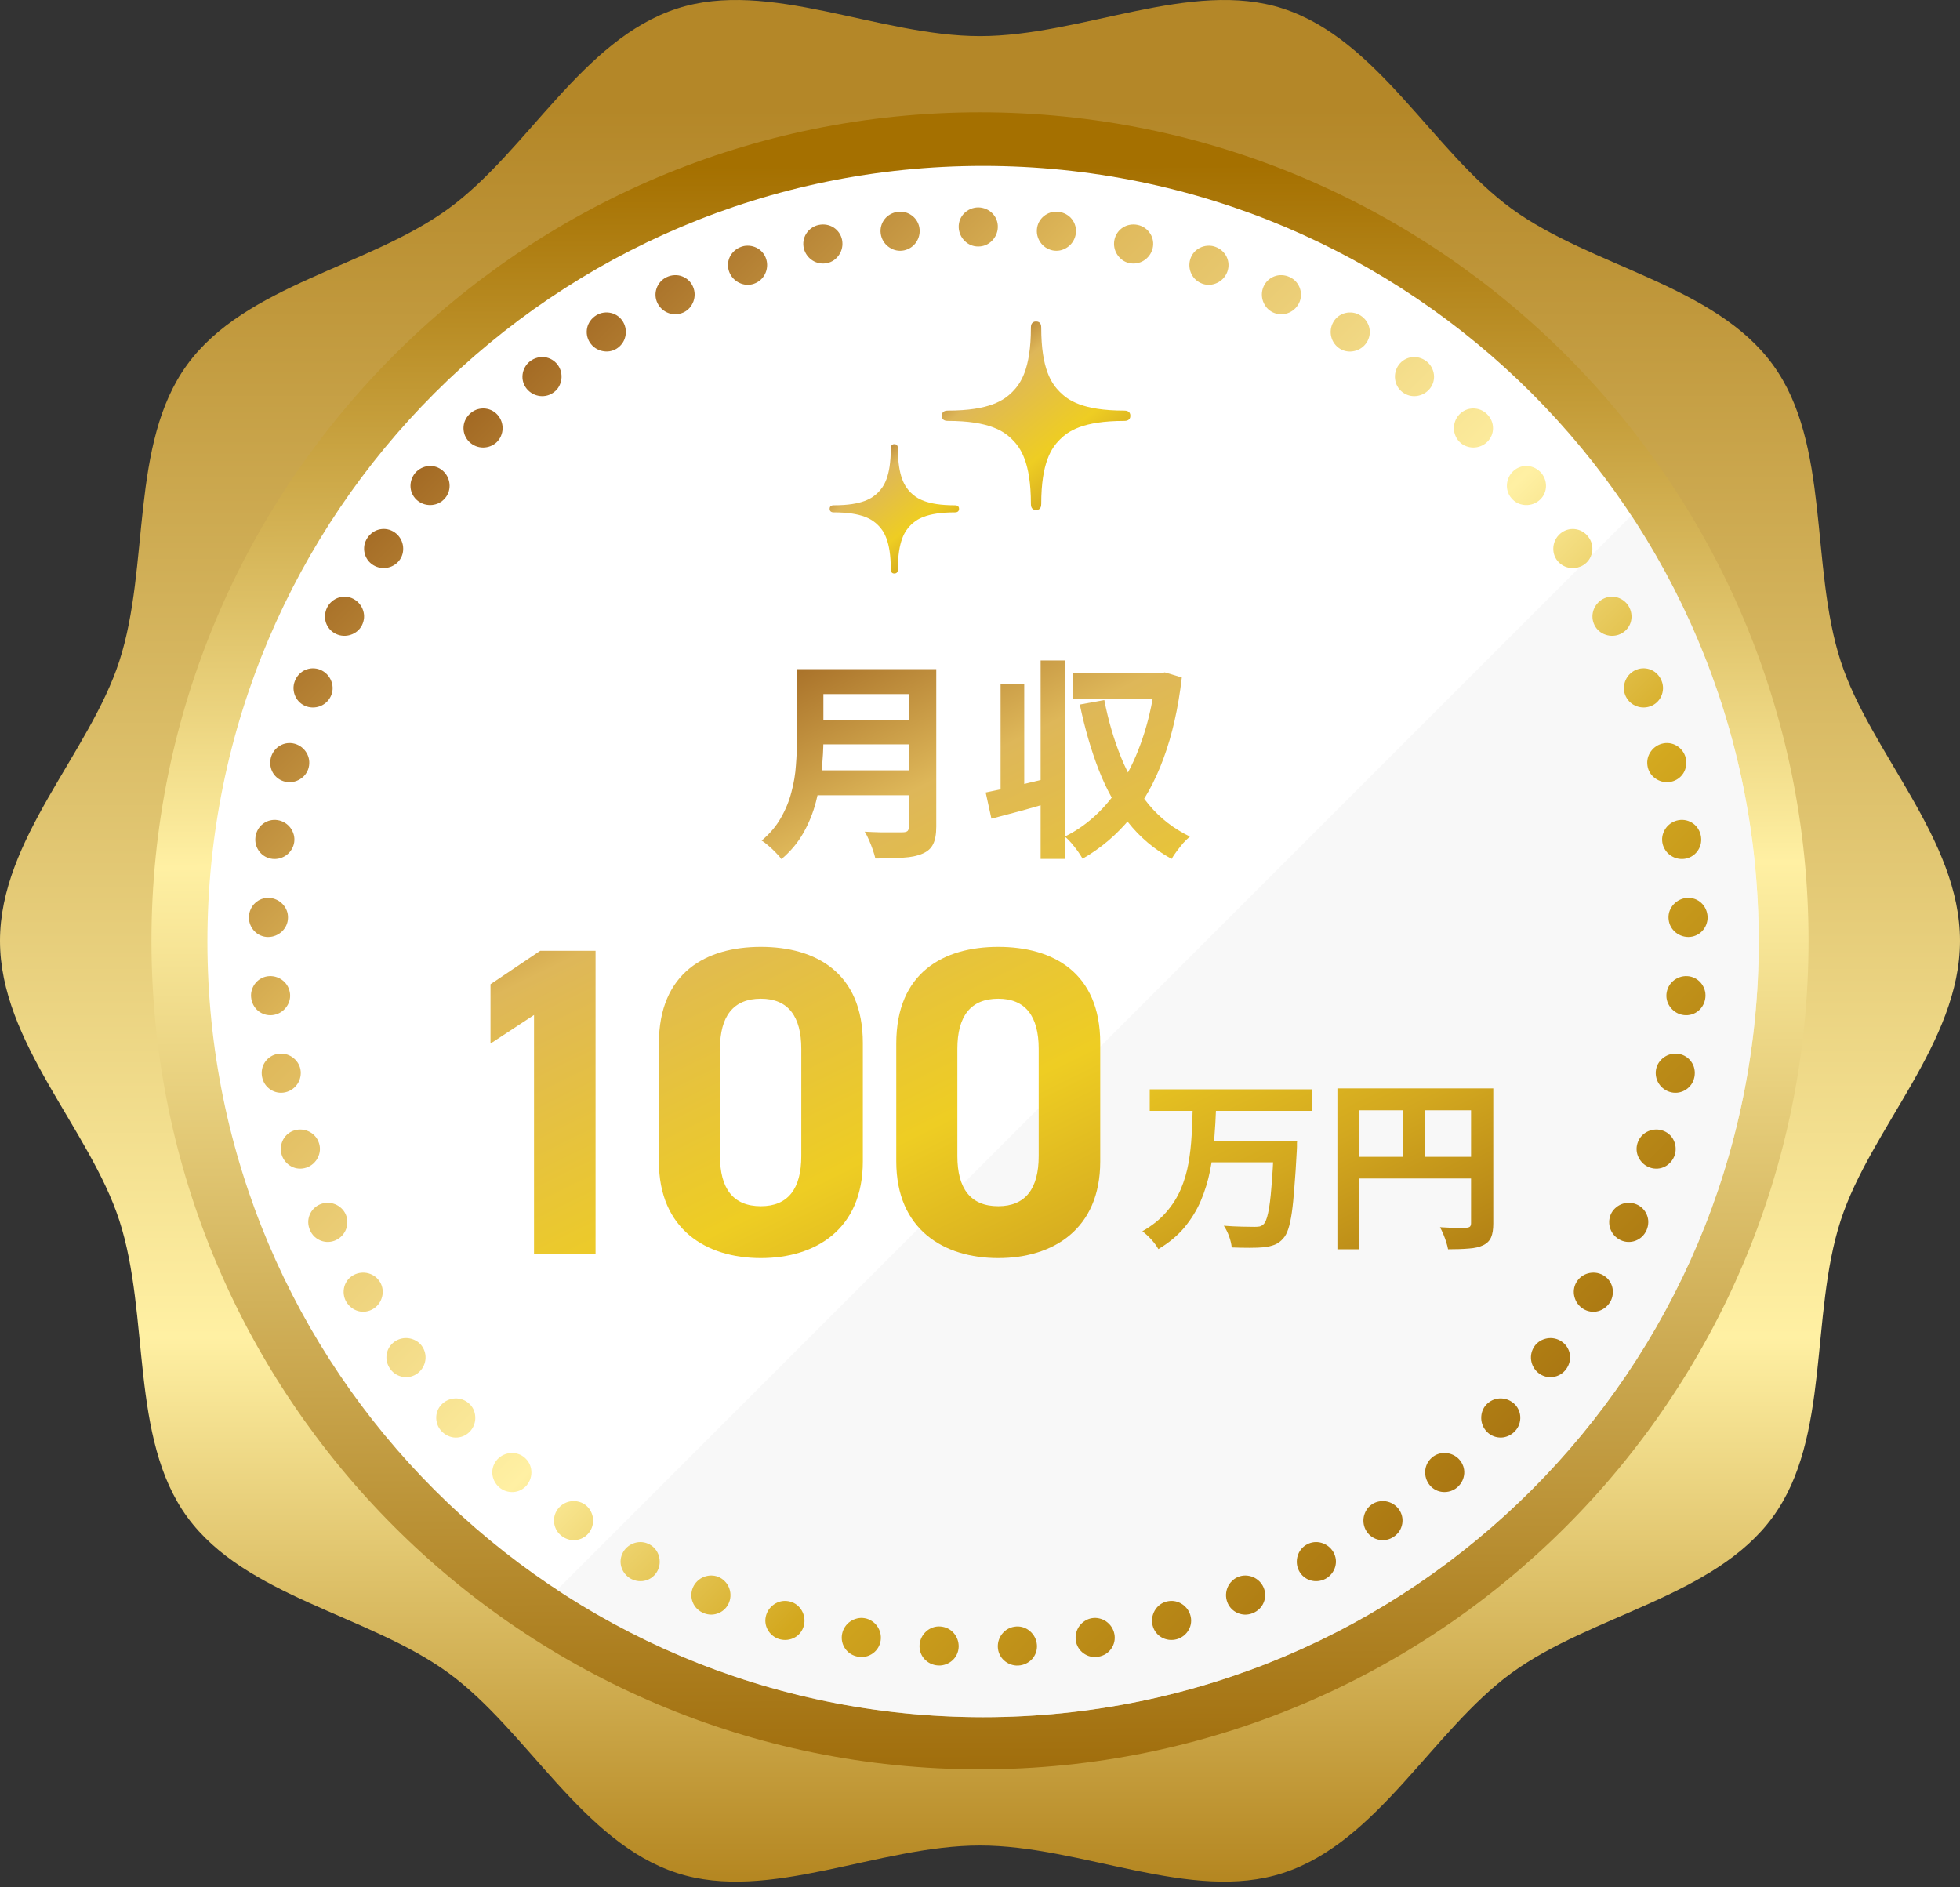 <svg width="189" height="182" viewBox="0 0 189 182" fill="none" xmlns="http://www.w3.org/2000/svg">
<rect x="0" y="0" width="189" height="182" fill="#333333" stroke="none"/>
<g clip-path="url(#clip0_854_1567)">
<path d="M189 90.725C189 100.528 180.366 108.847 177.494 117.692C174.517 126.86 176.511 138.645 170.957 146.275C165.348 153.982 153.486 155.703 145.78 161.311C138.149 166.865 132.878 177.646 123.71 180.623C114.865 183.495 104.304 177.966 94.501 177.966C84.697 177.966 74.136 183.495 65.291 180.623C56.123 177.646 50.852 166.865 43.222 161.311C35.515 155.702 23.652 153.982 18.044 146.275C12.491 138.645 14.483 126.86 11.507 117.692C8.634 108.847 0 100.528 0 90.725C0 80.922 8.634 72.604 11.506 63.759C14.483 54.591 12.489 42.806 18.043 35.175C23.652 27.468 35.514 25.747 43.221 20.139C50.852 14.586 56.123 3.804 65.291 0.827C74.136 -2.045 84.697 3.485 94.501 3.485C104.304 3.485 114.865 -2.045 123.71 0.827C132.878 3.804 138.149 14.586 145.78 20.139C153.486 25.747 165.349 27.468 170.957 35.175C176.511 42.806 174.518 54.591 177.494 63.759C180.366 72.604 189 80.923 189 90.725Z" fill="url(#paint0_linear_854_1567)"/>
<path d="M94.5 170.622C138.625 170.622 174.395 134.851 174.395 90.727C174.395 46.602 138.625 10.832 94.5 10.832C50.376 10.832 14.605 46.602 14.605 90.727C14.605 134.851 50.376 170.622 94.5 170.622Z" fill="url(#paint1_linear_854_1567)"/>
<path d="M94.5 161.555C133.617 161.555 165.328 129.844 165.328 90.727C165.328 51.609 133.617 19.898 94.5 19.898C55.383 19.898 23.672 51.609 23.672 90.727C23.672 129.844 55.383 161.555 94.5 161.555Z" fill="url(#paint2_linear_854_1567)"/>
<path d="M94.796 165.592C136.105 165.592 169.592 132.105 169.592 90.796C169.592 49.487 136.105 16 94.796 16C53.487 16 20 49.487 20 90.796C20 132.105 53.487 165.592 94.796 165.592Z" fill="white"/>
<g opacity="0.5">
<path d="M169.593 90.797C169.593 132.106 136.106 165.593 94.797 165.593C79.624 165.593 65.506 161.075 53.715 153.311L157.311 49.715C165.074 61.506 169.593 75.624 169.593 90.797Z" fill="#F2F2F2"/>
</g>
<path d="M164.446 95.775C164.46 95.903 164.461 96.034 164.45 96.167C164.402 96.701 164.149 97.165 163.779 97.476C163.402 97.788 162.908 97.948 162.391 97.891C161.873 97.835 161.43 97.574 161.128 97.208C160.819 96.84 160.649 96.364 160.694 95.86C160.705 95.734 160.729 95.611 160.765 95.494C160.798 95.377 160.842 95.265 160.896 95.158C161.006 94.945 161.155 94.756 161.336 94.6C161.698 94.287 162.181 94.103 162.701 94.13C163.22 94.159 163.677 94.396 163.996 94.765C164.156 94.949 164.279 95.165 164.361 95.404C164.401 95.522 164.43 95.647 164.447 95.775H164.446ZM163.278 102.725C163.228 102.611 163.167 102.504 163.097 102.404C162.819 102.002 162.389 101.714 161.874 101.63C161.361 101.545 160.861 101.676 160.471 101.948C160.373 102.016 160.283 102.092 160.2 102.177C160.116 102.262 160.038 102.354 159.971 102.453C159.835 102.651 159.739 102.879 159.691 103.128C159.643 103.377 159.651 103.624 159.7 103.859C159.746 104.093 159.839 104.315 159.971 104.515C160.234 104.913 160.649 105.221 161.156 105.335C161.664 105.448 162.17 105.344 162.577 105.074C162.78 104.94 162.96 104.765 163.103 104.557C163.242 104.35 163.34 104.109 163.391 103.846C163.442 103.583 163.438 103.323 163.387 103.078C163.362 102.955 163.326 102.837 163.278 102.725ZM161.361 109.897C161.247 109.683 161.092 109.493 160.903 109.338C160.713 109.183 160.486 109.065 160.236 108.994C159.985 108.923 159.735 108.907 159.491 108.936C159.248 108.964 159.013 109.039 158.802 109.152C158.59 109.266 158.401 109.417 158.247 109.6C158.17 109.691 158.102 109.792 158.044 109.899C158.014 109.953 157.988 110.008 157.965 110.065C157.942 110.122 157.92 110.181 157.901 110.241C157.745 110.723 157.804 111.224 158.023 111.65C158.079 111.757 158.143 111.859 158.218 111.954C158.293 112.05 158.374 112.139 158.464 112.22C158.646 112.382 158.864 112.512 159.11 112.596C159.356 112.681 159.609 112.711 159.853 112.693C159.976 112.684 160.098 112.662 160.214 112.63C160.33 112.596 160.444 112.551 160.551 112.496C160.981 112.273 161.332 111.876 161.498 111.367C161.519 111.303 161.535 111.239 161.547 111.175C161.56 111.11 161.569 111.046 161.574 110.981C161.586 110.852 161.586 110.726 161.573 110.601C161.547 110.351 161.475 110.113 161.36 109.899L161.361 109.897ZM157.783 116.129C157.301 115.933 156.786 115.95 156.344 116.129C156.122 116.218 155.924 116.349 155.746 116.513C155.569 116.677 155.425 116.878 155.323 117.11C155.221 117.342 155.174 117.584 155.172 117.825C155.166 118.064 155.207 118.301 155.291 118.525C155.458 118.971 155.796 119.363 156.267 119.586C156.737 119.809 157.252 119.818 157.71 119.645C157.938 119.559 158.152 119.427 158.336 119.257C158.517 119.084 158.666 118.872 158.775 118.627C158.882 118.382 158.936 118.127 158.941 117.877C158.949 117.628 158.896 117.38 158.806 117.154C158.623 116.7 158.267 116.326 157.785 116.13L157.783 116.129ZM154.564 122.952C154.108 122.705 153.591 122.664 153.129 122.791C152.899 122.854 152.681 122.961 152.49 123.106C152.395 123.178 152.306 123.26 152.226 123.353C152.186 123.399 152.147 123.447 152.112 123.497C152.076 123.548 152.04 123.599 152.008 123.655C151.75 124.09 151.699 124.593 151.82 125.057C151.835 125.115 151.853 125.173 151.874 125.23C151.895 125.286 151.917 125.342 151.941 125.396C151.991 125.504 152.052 125.61 152.123 125.709C152.265 125.908 152.448 126.082 152.669 126.218C152.891 126.355 153.129 126.44 153.373 126.476C153.494 126.494 153.618 126.499 153.739 126.494C153.8 126.491 153.861 126.485 153.921 126.476C153.98 126.467 154.039 126.454 154.099 126.439C154.568 126.316 154.996 126.006 155.269 125.544C155.302 125.486 155.333 125.428 155.362 125.369C155.387 125.308 155.411 125.248 155.431 125.187C155.471 125.065 155.498 124.94 155.514 124.816C155.543 124.567 155.525 124.318 155.461 124.084C155.332 123.615 155.023 123.205 154.564 122.956V122.952ZM150.603 129.375C150.175 129.078 149.669 128.982 149.2 129.06C149.081 129.079 148.969 129.112 148.854 129.15C148.741 129.19 148.633 129.241 148.528 129.302C148.321 129.425 148.136 129.589 147.987 129.794C147.693 130.206 147.577 130.692 147.645 131.166C147.712 131.639 147.956 132.095 148.367 132.415C148.777 132.735 149.278 132.856 149.762 132.788C150.244 132.718 150.711 132.464 151.023 132.027C151.181 131.811 151.289 131.573 151.348 131.331C151.378 131.21 151.395 131.088 151.4 130.965C151.406 130.844 151.396 130.719 151.377 130.599C151.297 130.116 151.031 129.672 150.603 129.376V129.375ZM145.967 135.327C145.574 134.985 145.08 134.832 144.602 134.856C144.364 134.868 144.129 134.925 143.911 135.026C143.857 135.052 143.804 135.079 143.753 135.11C143.701 135.141 143.651 135.175 143.601 135.209C143.5 135.28 143.406 135.361 143.32 135.454C143.147 135.64 143.021 135.852 142.941 136.078C142.901 136.191 142.871 136.307 142.855 136.426C142.846 136.485 142.84 136.545 142.836 136.605C142.833 136.664 142.831 136.724 142.833 136.783C142.846 137.259 143.036 137.737 143.409 138.1C143.781 138.464 144.267 138.64 144.757 138.626C144.817 138.625 144.879 138.62 144.94 138.612C145 138.604 145.06 138.593 145.12 138.578C145.239 138.55 145.356 138.51 145.471 138.457C145.698 138.353 145.91 138.202 146.093 138.006C146.185 137.908 146.264 137.804 146.332 137.694C146.365 137.64 146.395 137.583 146.422 137.525C146.449 137.467 146.472 137.409 146.493 137.35C146.575 137.113 146.612 136.866 146.599 136.622C146.574 136.135 146.36 135.667 145.968 135.325L145.967 135.327ZM141.091 141.374C141.01 141.142 140.88 140.924 140.705 140.732C140.528 140.541 140.322 140.394 140.1 140.293C139.989 140.242 139.875 140.202 139.759 140.174C139.643 140.146 139.524 140.129 139.404 140.12C138.925 140.09 138.441 140.236 138.063 140.572C138.015 140.615 137.971 140.659 137.928 140.704C137.886 140.749 137.846 140.795 137.809 140.843C137.734 140.94 137.669 141.041 137.617 141.148C137.511 141.364 137.448 141.597 137.43 141.835C137.394 142.312 137.533 142.812 137.863 143.213C138.194 143.617 138.655 143.842 139.141 143.878C139.384 143.896 139.632 143.868 139.871 143.791C139.991 143.752 140.107 143.702 140.22 143.64C140.277 143.609 140.332 143.574 140.385 143.537C140.438 143.498 140.489 143.457 140.54 143.413C140.941 143.057 141.164 142.578 141.194 142.094C141.202 141.975 141.197 141.851 141.18 141.73C141.164 141.609 141.134 141.49 141.093 141.374H141.091ZM133.655 144.778C133.419 144.738 133.179 144.744 132.946 144.795C132.71 144.842 132.48 144.936 132.273 145.081C132.064 145.225 131.897 145.406 131.769 145.611C131.737 145.662 131.708 145.715 131.681 145.768C131.654 145.821 131.63 145.875 131.607 145.93C131.563 146.04 131.529 146.154 131.506 146.272C131.416 146.74 131.498 147.249 131.783 147.684C132.068 148.12 132.504 148.397 132.983 148.49C133.103 148.513 133.225 148.525 133.349 148.525C133.411 148.525 133.473 148.522 133.535 148.516C133.597 148.509 133.657 148.499 133.718 148.485C133.961 148.432 134.201 148.33 134.421 148.178C134.642 148.026 134.821 147.836 134.956 147.628C135.089 147.415 135.175 147.179 135.217 146.938C135.298 146.456 135.191 145.952 134.882 145.533C134.572 145.114 134.124 144.859 133.653 144.779L133.655 144.778ZM128.571 149.667C128.441 149.441 128.271 149.254 128.078 149.106C127.883 148.958 127.663 148.847 127.433 148.781C126.972 148.647 126.47 148.688 126.027 148.933C125.579 149.169 125.273 149.57 125.133 150.029C125.098 150.143 125.073 150.262 125.06 150.382C125.048 150.503 125.044 150.623 125.053 150.744C125.071 150.986 125.135 151.231 125.252 151.463C125.37 151.695 125.53 151.892 125.719 152.051C125.813 152.13 125.916 152.2 126.022 152.257C126.129 152.314 126.241 152.36 126.357 152.396C126.821 152.537 127.349 152.497 127.824 152.247C128.293 151.988 128.614 151.565 128.749 151.099C128.816 150.865 128.839 150.622 128.81 150.377C128.78 150.132 128.701 149.891 128.571 149.665V149.667ZM120.808 152.072C120.369 151.898 119.861 151.872 119.393 152.064C119.159 152.159 118.955 152.3 118.786 152.471C118.616 152.637 118.479 152.837 118.384 153.056C118.193 153.493 118.162 154.009 118.345 154.497C118.527 154.984 118.892 155.35 119.339 155.545C119.563 155.643 119.807 155.697 120.058 155.704C120.308 155.706 120.564 155.657 120.812 155.557C121.309 155.353 121.678 154.979 121.86 154.522C122.044 154.069 122.05 153.553 121.841 153.076C121.631 152.599 121.249 152.252 120.808 152.073V152.072ZM114.418 155.07C114.261 154.881 114.07 154.725 113.86 154.611C113.65 154.495 113.421 154.42 113.182 154.39C113.064 154.376 112.942 154.374 112.821 154.384C112.7 154.393 112.578 154.419 112.455 154.45C111.967 154.581 111.58 154.905 111.343 155.322C111.284 155.427 111.233 155.537 111.195 155.651C111.155 155.764 111.125 155.881 111.107 156.001C111.071 156.242 111.08 156.495 111.145 156.748C111.208 157 111.32 157.228 111.469 157.423C111.544 157.521 111.628 157.611 111.719 157.691C111.811 157.77 111.91 157.841 112.016 157.9C112.437 158.14 112.962 158.216 113.479 158.075C113.609 158.042 113.729 157.989 113.843 157.929C113.957 157.869 114.064 157.799 114.162 157.721C114.356 157.563 114.516 157.371 114.633 157.159C114.751 156.946 114.826 156.712 114.851 156.469C114.877 156.227 114.853 155.972 114.775 155.724C114.698 155.475 114.574 155.256 114.417 155.068L114.418 155.07ZM106.675 156.362C106.577 156.294 106.474 156.236 106.364 156.187C106.255 156.138 106.142 156.102 106.025 156.072C105.792 156.014 105.544 156.001 105.294 156.043C105.044 156.084 104.815 156.175 104.613 156.306C104.512 156.371 104.417 156.443 104.329 156.523C104.241 156.605 104.163 156.693 104.092 156.789C103.81 157.173 103.666 157.669 103.736 158.185C103.806 158.7 104.082 159.137 104.476 159.427C104.574 159.499 104.681 159.563 104.792 159.615C104.904 159.668 105.021 159.712 105.142 159.739C105.386 159.796 105.645 159.806 105.909 159.762C106.173 159.718 106.416 159.624 106.628 159.493C106.734 159.428 106.832 159.35 106.921 159.263C107.01 159.177 107.09 159.084 107.159 158.984C107.439 158.583 107.559 158.08 107.458 157.57C107.359 157.06 107.063 156.635 106.672 156.364L106.675 156.362ZM99.781 157.879C99.668 157.663 99.518 157.475 99.337 157.313C98.978 156.994 98.507 156.813 98.001 156.846C97.748 156.865 97.51 156.922 97.293 157.027C97.078 157.13 96.885 157.276 96.723 157.453C96.401 157.806 96.204 158.285 96.218 158.806C96.232 159.327 96.457 159.789 96.817 160.117C96.998 160.28 97.211 160.411 97.446 160.497C97.682 160.582 97.94 160.63 98.207 160.61C98.742 160.577 99.212 160.336 99.534 159.974C99.695 159.794 99.819 159.577 99.898 159.345C99.977 159.111 100.009 158.86 99.987 158.6C99.966 158.341 99.893 158.098 99.781 157.882V157.879ZM91.368 157.025C91.153 156.92 90.913 156.862 90.66 156.843C90.155 156.811 89.684 156.992 89.324 157.311C89.145 157.472 88.993 157.66 88.881 157.877C88.769 158.093 88.696 158.335 88.674 158.595C88.654 158.854 88.686 159.106 88.763 159.34C88.842 159.573 88.966 159.789 89.127 159.968C89.449 160.331 89.919 160.572 90.454 160.605C90.721 160.625 90.979 160.578 91.215 160.492C91.451 160.405 91.663 160.275 91.844 160.112C92.203 159.784 92.429 159.321 92.443 158.801C92.457 158.28 92.26 157.802 91.938 157.447C91.777 157.271 91.583 157.125 91.368 157.022V157.025ZM84.334 156.523C84.246 156.442 84.152 156.371 84.05 156.306C83.848 156.175 83.618 156.084 83.368 156.043C83.118 156.001 82.872 156.014 82.637 156.072C82.52 156.102 82.408 156.139 82.298 156.187C82.19 156.235 82.086 156.294 81.988 156.362C81.597 156.634 81.301 157.058 81.201 157.569C81.102 158.079 81.221 158.582 81.501 158.983C81.57 159.083 81.65 159.177 81.739 159.262C81.828 159.349 81.926 159.427 82.032 159.492C82.243 159.623 82.487 159.717 82.751 159.761C83.015 159.805 83.275 159.794 83.518 159.738C83.639 159.711 83.757 159.667 83.868 159.614C83.98 159.561 84.086 159.498 84.184 159.426C84.578 159.137 84.853 158.699 84.924 158.183C84.995 157.668 84.85 157.172 84.568 156.788C84.497 156.692 84.418 156.603 84.331 156.522L84.334 156.523ZM77.469 155.651C77.429 155.536 77.38 155.427 77.321 155.322C77.084 154.905 76.697 154.581 76.209 154.45C76.086 154.417 75.965 154.393 75.842 154.384C75.721 154.374 75.6 154.376 75.481 154.39C75.244 154.419 75.014 154.495 74.804 154.611C74.594 154.727 74.404 154.881 74.246 155.07C74.088 155.259 73.965 155.477 73.887 155.726C73.81 155.973 73.785 156.228 73.811 156.471C73.837 156.713 73.912 156.947 74.029 157.16C74.146 157.373 74.306 157.565 74.501 157.722C74.599 157.801 74.704 157.871 74.819 157.931C74.934 157.99 75.054 158.043 75.184 158.076C75.701 158.217 76.225 158.14 76.647 157.901C76.752 157.842 76.852 157.771 76.943 157.692C77.035 157.612 77.118 157.522 77.193 157.424C77.343 157.228 77.455 157 77.518 156.749C77.581 156.496 77.591 156.244 77.555 156.003C77.537 155.881 77.508 155.765 77.468 155.652L77.469 155.651ZM69.877 152.471C69.709 152.3 69.505 152.159 69.27 152.064C68.803 151.872 68.295 151.898 67.855 152.072C67.415 152.251 67.033 152.599 66.823 153.074C66.613 153.551 66.618 154.067 66.804 154.52C66.985 154.978 67.355 155.352 67.851 155.555C68.099 155.656 68.355 155.705 68.604 155.702C68.856 155.696 69.1 155.642 69.323 155.544C69.772 155.349 70.135 154.983 70.317 154.496C70.499 154.009 70.468 153.493 70.278 153.055C70.183 152.836 70.048 152.637 69.876 152.47L69.877 152.471ZM63.53 150.029C63.391 149.57 63.084 149.169 62.635 148.933C62.192 148.688 61.691 148.647 61.229 148.781C60.998 148.847 60.778 148.958 60.585 149.106C60.392 149.253 60.221 149.441 60.091 149.667C59.961 149.892 59.882 150.133 59.853 150.378C59.823 150.622 59.846 150.865 59.913 151.1C60.049 151.565 60.37 151.989 60.839 152.248C61.313 152.498 61.84 152.538 62.305 152.398C62.421 152.363 62.534 152.316 62.641 152.258C62.748 152.202 62.849 152.131 62.943 152.052C63.133 151.894 63.291 151.697 63.41 151.465C63.527 151.233 63.593 150.988 63.61 150.745C63.619 150.623 63.615 150.504 63.602 150.383C63.589 150.263 63.565 150.145 63.53 150.03V150.029ZM57.057 145.93C57.035 145.875 57.011 145.821 56.982 145.768C56.955 145.715 56.927 145.662 56.895 145.611C56.767 145.406 56.6 145.225 56.391 145.081C56.182 144.936 55.954 144.842 55.718 144.795C55.485 144.743 55.244 144.738 55.009 144.778C54.539 144.857 54.09 145.113 53.781 145.532C53.471 145.951 53.365 146.456 53.446 146.937C53.487 147.178 53.573 147.412 53.706 147.626C53.841 147.836 54.021 148.025 54.241 148.177C54.461 148.329 54.701 148.431 54.945 148.483C55.005 148.496 55.067 148.507 55.128 148.514C55.19 148.521 55.252 148.523 55.313 148.523C55.437 148.523 55.559 148.512 55.679 148.489C56.16 148.396 56.596 148.119 56.881 147.683C57.165 147.247 57.248 146.738 57.158 146.27C57.135 146.153 57.101 146.038 57.057 145.929V145.93ZM51.048 141.15C50.996 141.043 50.931 140.94 50.856 140.844C50.819 140.797 50.779 140.75 50.737 140.705C50.694 140.659 50.65 140.615 50.602 140.574C50.224 140.237 49.74 140.092 49.261 140.121C49.141 140.129 49.022 140.147 48.906 140.175C48.79 140.204 48.676 140.244 48.565 140.294C48.343 140.396 48.137 140.543 47.96 140.733C47.784 140.924 47.655 141.143 47.574 141.375C47.532 141.491 47.504 141.611 47.486 141.731C47.469 141.852 47.463 141.975 47.472 142.096C47.503 142.579 47.726 143.06 48.127 143.414C48.177 143.458 48.228 143.501 48.281 143.538C48.334 143.575 48.391 143.61 48.446 143.641C48.558 143.703 48.676 143.755 48.795 143.792C49.034 143.869 49.283 143.898 49.525 143.88C50.011 143.843 50.472 143.618 50.804 143.215C51.133 142.814 51.274 142.314 51.237 141.837C51.219 141.598 51.155 141.364 51.05 141.15H51.048ZM45.809 136.427C45.791 136.309 45.763 136.193 45.723 136.079C45.643 135.852 45.517 135.64 45.344 135.456C45.258 135.363 45.163 135.282 45.063 135.211C45.013 135.176 44.962 135.142 44.911 135.111C44.859 135.08 44.806 135.052 44.752 135.028C44.536 134.927 44.301 134.87 44.062 134.857C43.585 134.833 43.09 134.986 42.697 135.328C42.303 135.669 42.09 136.139 42.066 136.625C42.055 136.868 42.09 137.116 42.172 137.353C42.193 137.412 42.216 137.47 42.243 137.528C42.27 137.586 42.3 137.643 42.333 137.697C42.4 137.806 42.48 137.911 42.572 138.009C42.755 138.205 42.966 138.355 43.194 138.46C43.307 138.511 43.425 138.553 43.545 138.581C43.604 138.595 43.664 138.607 43.725 138.615C43.786 138.622 43.848 138.626 43.908 138.629C44.398 138.642 44.884 138.465 45.256 138.103C45.629 137.739 45.821 137.261 45.832 136.786C45.834 136.726 45.832 136.667 45.828 136.608C45.825 136.548 45.819 136.488 45.81 136.429L45.809 136.427ZM40.134 129.301C40.031 129.241 39.922 129.189 39.808 129.149C39.695 129.11 39.581 129.078 39.463 129.059C38.994 128.98 38.487 129.077 38.059 129.373C37.631 129.67 37.366 130.113 37.286 130.596C37.267 130.716 37.256 130.841 37.263 130.963C37.268 131.085 37.286 131.207 37.314 131.329C37.374 131.571 37.48 131.808 37.639 132.025C37.951 132.46 38.42 132.715 38.901 132.785C39.384 132.855 39.884 132.733 40.295 132.412C40.707 132.092 40.95 131.637 41.017 131.164C41.086 130.689 40.969 130.203 40.676 129.791C40.526 129.586 40.342 129.422 40.134 129.3V129.301ZM36.551 123.497C36.515 123.447 36.478 123.398 36.438 123.353C36.358 123.262 36.269 123.179 36.174 123.106C35.983 122.96 35.766 122.854 35.534 122.791C35.073 122.664 34.555 122.706 34.1 122.952C33.641 123.201 33.33 123.611 33.203 124.08C33.138 124.315 33.119 124.563 33.15 124.812C33.165 124.937 33.193 125.061 33.232 125.183C33.252 125.245 33.275 125.306 33.302 125.365C33.329 125.424 33.36 125.484 33.395 125.54C33.667 126.002 34.096 126.312 34.565 126.435C34.623 126.45 34.682 126.463 34.743 126.472C34.802 126.481 34.864 126.488 34.925 126.49C35.047 126.497 35.17 126.49 35.291 126.472C35.534 126.436 35.773 126.351 35.995 126.214C36.216 126.078 36.399 125.904 36.541 125.705C36.612 125.606 36.672 125.502 36.723 125.392C36.748 125.338 36.77 125.282 36.79 125.226C36.81 125.169 36.828 125.111 36.844 125.053C36.965 124.588 36.913 124.086 36.656 123.651C36.623 123.597 36.589 123.544 36.553 123.494L36.551 123.497ZM33.492 117.825C33.49 117.584 33.441 117.342 33.341 117.11C33.239 116.878 33.094 116.678 32.918 116.513C32.74 116.349 32.542 116.218 32.32 116.129C31.879 115.95 31.362 115.933 30.88 116.129C30.398 116.325 30.043 116.699 29.86 117.152C29.769 117.379 29.716 117.627 29.724 117.875C29.729 118.125 29.783 118.379 29.89 118.625C29.997 118.87 30.148 119.083 30.329 119.256C30.513 119.426 30.727 119.557 30.955 119.644C31.413 119.816 31.928 119.807 32.398 119.584C32.869 119.361 33.207 118.97 33.374 118.524C33.458 118.301 33.499 118.064 33.493 117.824L33.492 117.825ZM30.446 111.954C30.521 111.859 30.585 111.757 30.64 111.65C30.861 111.224 30.92 110.722 30.763 110.241C30.742 110.181 30.722 110.123 30.698 110.065C30.675 110.008 30.648 109.953 30.62 109.899C30.562 109.792 30.494 109.691 30.416 109.6C30.262 109.417 30.073 109.264 29.862 109.152C29.651 109.039 29.416 108.965 29.172 108.936C28.929 108.907 28.678 108.923 28.427 108.994C28.177 109.065 27.952 109.183 27.761 109.338C27.572 109.493 27.417 109.682 27.302 109.897C27.188 110.111 27.116 110.351 27.09 110.6C27.077 110.725 27.077 110.852 27.088 110.98C27.095 111.044 27.104 111.109 27.116 111.173C27.127 111.238 27.144 111.302 27.164 111.365C27.329 111.874 27.68 112.271 28.112 112.494C28.22 112.55 28.332 112.595 28.448 112.628C28.564 112.662 28.687 112.682 28.809 112.692C29.054 112.71 29.306 112.679 29.553 112.595C29.799 112.51 30.015 112.38 30.198 112.219C30.29 112.137 30.371 112.048 30.445 111.953L30.446 111.954ZM27.506 105.335C28.014 105.221 28.429 104.913 28.692 104.515C28.823 104.315 28.916 104.093 28.962 103.859C29.011 103.624 29.02 103.377 28.971 103.128C28.924 102.879 28.827 102.653 28.692 102.453C28.625 102.354 28.546 102.261 28.462 102.177C28.38 102.092 28.288 102.015 28.192 101.948C27.801 101.676 27.302 101.545 26.788 101.63C26.275 101.716 25.845 102.002 25.565 102.404C25.495 102.504 25.435 102.611 25.384 102.725C25.335 102.838 25.299 102.955 25.275 103.078C25.225 103.323 25.221 103.583 25.271 103.846C25.323 104.109 25.421 104.35 25.56 104.557C25.703 104.765 25.882 104.939 26.086 105.074C26.493 105.344 26.998 105.448 27.506 105.335ZM26.274 97.891C26.792 97.835 27.235 97.574 27.537 97.208C27.846 96.84 28.016 96.364 27.971 95.86C27.96 95.734 27.936 95.611 27.9 95.494C27.867 95.377 27.823 95.265 27.769 95.158C27.659 94.945 27.51 94.756 27.329 94.6C26.967 94.287 26.484 94.103 25.965 94.13C25.445 94.159 24.988 94.396 24.669 94.765C24.509 94.949 24.386 95.165 24.304 95.404C24.265 95.522 24.235 95.647 24.218 95.775C24.204 95.903 24.203 96.034 24.214 96.167C24.262 96.701 24.515 97.165 24.884 97.476C25.262 97.788 25.756 97.948 26.273 97.891H26.274ZM25.859 90.358C26.38 90.358 26.852 90.148 27.198 89.815C27.371 89.649 27.511 89.452 27.609 89.234C27.658 89.125 27.697 89.01 27.724 88.891C27.751 88.773 27.764 88.649 27.77 88.523C27.79 88.016 27.596 87.551 27.268 87.2C26.936 86.85 26.484 86.615 25.963 86.587C25.445 86.558 24.957 86.745 24.605 87.077C24.25 87.408 24.021 87.886 24.002 88.421C23.995 88.555 24.009 88.685 24.031 88.813C24.054 88.939 24.09 89.061 24.137 89.179C24.23 89.412 24.365 89.621 24.533 89.796C24.869 90.147 25.338 90.359 25.859 90.359V90.358ZM25.012 82.12C25.311 82.506 25.756 82.768 26.273 82.825C26.789 82.881 27.282 82.724 27.659 82.431C27.848 82.285 28.007 82.104 28.127 81.898C28.25 81.692 28.337 81.46 28.372 81.208C28.407 80.957 28.389 80.711 28.324 80.479C28.292 80.363 28.248 80.251 28.197 80.144C28.147 80.037 28.085 79.935 28.014 79.838C27.732 79.456 27.301 79.171 26.788 79.086C26.275 79.001 25.775 79.133 25.381 79.423C25.283 79.495 25.19 79.578 25.106 79.669C25.024 79.761 24.951 79.862 24.888 79.969C24.762 80.184 24.674 80.429 24.637 80.694C24.601 80.96 24.616 81.219 24.681 81.461C24.749 81.703 24.863 81.926 25.012 82.12ZM27.506 75.381C28.015 75.495 28.518 75.392 28.924 75.143C29.335 74.894 29.649 74.499 29.769 74.007C29.785 73.946 29.796 73.884 29.804 73.823C29.812 73.761 29.817 73.701 29.821 73.639C29.827 73.518 29.821 73.397 29.805 73.278C29.77 73.041 29.689 72.814 29.568 72.608C29.327 72.195 28.928 71.864 28.427 71.722C27.926 71.581 27.418 71.658 26.998 71.904C26.788 72.026 26.601 72.193 26.448 72.391C26.372 72.49 26.303 72.599 26.247 72.715C26.217 72.773 26.194 72.832 26.172 72.894C26.15 72.956 26.132 73.019 26.115 73.085C25.988 73.605 26.078 74.126 26.328 74.541C26.583 74.957 27 75.269 27.507 75.381H27.506ZM29.554 68.12C30.046 68.289 30.562 68.244 30.995 68.041C31.429 67.839 31.773 67.477 31.958 67.005C32.048 66.768 32.084 66.524 32.074 66.284C32.063 66.045 32.003 65.808 31.91 65.591C31.719 65.156 31.362 64.784 30.88 64.587C30.398 64.391 29.881 64.41 29.433 64.606C29.206 64.704 29.008 64.849 28.835 65.031C28.663 65.212 28.523 65.433 28.429 65.683C28.233 66.181 28.277 66.714 28.482 67.156C28.688 67.598 29.063 67.951 29.555 68.12H29.554ZM32.397 61.132C32.869 61.355 33.382 61.365 33.832 61.21C34.288 61.058 34.681 60.742 34.907 60.289C35.017 60.061 35.084 59.825 35.103 59.585C35.121 59.347 35.091 59.107 35.019 58.879C34.873 58.422 34.557 58.013 34.1 57.764C33.642 57.515 33.129 57.479 32.665 57.627C32.433 57.701 32.214 57.821 32.022 57.982C31.83 58.143 31.661 58.343 31.545 58.584C31.307 59.063 31.28 59.592 31.432 60.052C31.589 60.514 31.927 60.909 32.397 61.132ZM38.066 54.457C38.09 54.44 38.115 54.422 38.138 54.404C38.162 54.386 38.187 54.368 38.21 54.348C38.258 54.31 38.303 54.27 38.345 54.226C38.432 54.139 38.512 54.044 38.581 53.937C38.72 53.726 38.809 53.495 38.851 53.258C38.873 53.139 38.879 53.018 38.879 52.901C38.879 52.782 38.867 52.664 38.844 52.547C38.753 52.079 38.486 51.638 38.058 51.34C37.631 51.042 37.122 50.948 36.643 51.042C36.523 51.066 36.404 51.1 36.29 51.147C36.175 51.193 36.068 51.254 35.964 51.323C35.757 51.464 35.573 51.648 35.426 51.871C35.353 51.983 35.292 52.099 35.243 52.218C35.219 52.277 35.198 52.338 35.18 52.398C35.171 52.429 35.163 52.459 35.155 52.49C35.149 52.521 35.142 52.552 35.137 52.583C35.095 52.83 35.101 53.08 35.154 53.319C35.258 53.795 35.547 54.223 35.991 54.495C36.434 54.769 36.946 54.837 37.412 54.735C37.645 54.683 37.867 54.589 38.064 54.454L38.066 54.457ZM42.929 48.026C43.255 47.639 43.39 47.154 43.347 46.676C43.327 46.437 43.258 46.199 43.152 45.981C43.045 45.763 42.892 45.561 42.695 45.389C42.499 45.218 42.278 45.096 42.043 45.02C41.809 44.944 41.566 44.919 41.323 44.941C40.839 44.985 40.364 45.219 40.02 45.629C39.683 46.047 39.543 46.557 39.592 47.039C39.616 47.28 39.687 47.515 39.807 47.731C39.925 47.947 40.089 48.141 40.294 48.301C40.499 48.461 40.727 48.572 40.962 48.636C41.196 48.699 41.441 48.719 41.68 48.694C42.158 48.645 42.609 48.421 42.926 48.026H42.929ZM48.313 42.027C48.409 41.808 48.459 41.572 48.466 41.333C48.477 40.856 48.312 40.367 47.959 39.984C47.607 39.601 47.132 39.399 46.644 39.387C46.401 39.381 46.153 39.423 45.919 39.511C45.687 39.602 45.468 39.743 45.276 39.93C44.893 40.305 44.692 40.791 44.694 41.283C44.694 41.772 44.883 42.252 45.256 42.616C45.63 42.978 46.113 43.157 46.59 43.157C47.063 43.153 47.543 42.987 47.905 42.633C48.087 42.456 48.222 42.248 48.315 42.027H48.313ZM54.133 36.577C54.197 36.106 54.089 35.604 53.78 35.184C53.471 34.765 53.019 34.51 52.535 34.444C52.054 34.383 51.541 34.51 51.115 34.836C50.901 34.997 50.737 35.201 50.615 35.42C50.494 35.64 50.419 35.878 50.391 36.12C50.334 36.603 50.468 37.101 50.8 37.502C51.131 37.902 51.594 38.134 52.069 38.19C52.308 38.217 52.549 38.2 52.779 38.137C53.01 38.074 53.229 37.962 53.432 37.81C53.834 37.502 54.07 37.056 54.13 36.577H54.133ZM60.292 32.479C60.407 32.015 60.352 31.501 60.091 31.049C59.831 30.598 59.412 30.299 58.939 30.182C58.703 30.124 58.453 30.111 58.204 30.147C58.081 30.165 57.956 30.195 57.836 30.239C57.716 30.284 57.597 30.342 57.484 30.413C57.257 30.555 57.068 30.735 56.923 30.937C56.851 31.039 56.788 31.146 56.737 31.258C56.687 31.369 56.647 31.485 56.621 31.605C56.515 32.083 56.596 32.595 56.881 33.029C57.165 33.465 57.6 33.743 58.064 33.846C58.18 33.871 58.298 33.888 58.418 33.894C58.538 33.899 58.658 33.894 58.776 33.875C59.014 33.839 59.247 33.756 59.461 33.622C59.568 33.555 59.666 33.478 59.755 33.394C59.844 33.31 59.925 33.221 59.995 33.123C60.135 32.93 60.236 32.709 60.292 32.477V32.479ZM66.822 27.64C66.613 27.163 66.229 26.818 65.77 26.647C65.539 26.559 65.296 26.523 65.046 26.535C64.796 26.546 64.543 26.605 64.299 26.719C63.812 26.941 63.472 27.353 63.312 27.812C63.152 28.272 63.174 28.788 63.41 29.252C63.646 29.715 64.047 30.043 64.498 30.199C64.95 30.356 65.449 30.335 65.91 30.127C66.14 30.02 66.336 29.87 66.496 29.69C66.655 29.511 66.776 29.298 66.862 29.078C67.028 28.633 67.032 28.117 66.822 27.64ZM73.886 24.991C73.731 24.494 73.388 24.109 72.953 23.892C72.735 23.784 72.494 23.717 72.244 23.698C72.119 23.689 71.991 23.691 71.864 23.706C71.832 23.709 71.799 23.713 71.767 23.72C71.735 23.726 71.704 23.733 71.672 23.74C71.609 23.756 71.544 23.775 71.481 23.797C70.976 23.975 70.588 24.336 70.376 24.771C70.166 25.213 70.134 25.732 70.317 26.219C70.5 26.706 70.861 27.072 71.291 27.276C71.725 27.485 72.227 27.532 72.704 27.363C72.763 27.343 72.821 27.318 72.878 27.291C72.906 27.278 72.933 27.264 72.96 27.249C72.988 27.234 73.015 27.22 73.042 27.205C73.147 27.144 73.245 27.073 73.336 26.995C73.515 26.836 73.66 26.644 73.767 26.43C73.981 26.002 74.041 25.488 73.886 24.991ZM81.203 23.147C81.104 22.637 80.806 22.214 80.395 21.945C80.343 21.911 80.29 21.881 80.236 21.852C80.182 21.825 80.127 21.799 80.069 21.777C79.954 21.732 79.835 21.699 79.712 21.677C79.465 21.633 79.205 21.636 78.943 21.692C78.419 21.8 77.996 22.129 77.738 22.542C77.481 22.955 77.389 23.463 77.517 23.967C77.644 24.471 77.964 24.878 78.37 25.131C78.777 25.385 79.268 25.474 79.764 25.372C80.012 25.318 80.236 25.215 80.432 25.076C80.53 25.006 80.62 24.926 80.701 24.838C80.743 24.795 80.781 24.75 80.819 24.702C80.856 24.655 80.891 24.608 80.923 24.557C81.183 24.16 81.301 23.658 81.201 23.147H81.203ZM88.677 22.119C88.634 21.601 88.384 21.15 88.007 20.84C87.819 20.686 87.598 20.567 87.359 20.492C87.298 20.474 87.237 20.457 87.175 20.445C87.114 20.432 87.05 20.424 86.986 20.419C86.858 20.409 86.727 20.41 86.594 20.425C86.329 20.456 86.081 20.538 85.862 20.659C85.752 20.719 85.651 20.79 85.557 20.869C85.51 20.909 85.465 20.95 85.423 20.994C85.38 21.039 85.34 21.085 85.303 21.133C85.001 21.52 84.856 22.016 84.926 22.531C84.997 23.047 85.269 23.485 85.644 23.776C85.691 23.812 85.74 23.847 85.79 23.878C85.84 23.91 85.892 23.941 85.945 23.97C86.05 24.026 86.161 24.072 86.277 24.106C86.507 24.176 86.753 24.2 87.004 24.172C87.13 24.158 87.251 24.131 87.368 24.092C87.425 24.073 87.482 24.05 87.538 24.026C87.593 24.003 87.647 23.977 87.7 23.949C87.91 23.834 88.094 23.68 88.246 23.495C88.549 23.125 88.719 22.638 88.678 22.119H88.677ZM96.089 21.174C95.999 20.947 95.862 20.742 95.692 20.57C95.351 20.224 94.867 20.008 94.332 20C93.798 20.006 93.314 20.224 92.973 20.57C92.803 20.742 92.666 20.947 92.576 21.174C92.484 21.402 92.439 21.652 92.446 21.913C92.452 22.173 92.513 22.418 92.612 22.641C92.712 22.865 92.853 23.066 93.023 23.235C93.365 23.572 93.825 23.778 94.331 23.77C94.838 23.776 95.298 23.572 95.641 23.235C95.811 23.066 95.953 22.865 96.052 22.641C96.152 22.418 96.212 22.173 96.218 21.913C96.225 21.652 96.18 21.402 96.088 21.174H96.089ZM103.361 21.133C103.324 21.085 103.284 21.038 103.241 20.994C103.199 20.95 103.154 20.909 103.107 20.869C103.013 20.79 102.911 20.719 102.802 20.659C102.583 20.538 102.335 20.456 102.07 20.425C101.937 20.41 101.805 20.409 101.678 20.419C101.613 20.424 101.55 20.432 101.488 20.445C101.426 20.457 101.365 20.473 101.305 20.492C101.066 20.567 100.845 20.686 100.657 20.84C100.279 21.15 100.029 21.599 99.987 22.119C99.944 22.637 100.116 23.125 100.419 23.495C100.571 23.68 100.755 23.834 100.965 23.949C101.018 23.977 101.072 24.003 101.127 24.026C101.183 24.05 101.24 24.073 101.298 24.092C101.414 24.131 101.535 24.158 101.661 24.172C101.912 24.2 102.159 24.176 102.388 24.106C102.503 24.072 102.613 24.025 102.72 23.97C102.773 23.941 102.825 23.91 102.875 23.878C102.925 23.846 102.973 23.812 103.021 23.776C103.396 23.485 103.668 23.047 103.739 22.531C103.81 22.016 103.664 21.52 103.362 21.133H103.361ZM110.923 22.542C110.665 22.129 110.244 21.802 109.719 21.692C109.457 21.636 109.197 21.633 108.951 21.677C108.828 21.699 108.709 21.732 108.594 21.777C108.537 21.799 108.482 21.825 108.426 21.852C108.372 21.881 108.319 21.911 108.268 21.945C107.858 22.213 107.559 22.636 107.46 23.147C107.36 23.658 107.476 24.16 107.738 24.557C107.77 24.608 107.805 24.655 107.842 24.702C107.88 24.75 107.918 24.795 107.96 24.838C108.042 24.926 108.132 25.005 108.229 25.076C108.424 25.216 108.649 25.319 108.897 25.372C109.393 25.475 109.884 25.385 110.291 25.131C110.697 24.878 111.017 24.472 111.145 23.967C111.272 23.463 111.181 22.955 110.923 22.542ZM118.286 24.773C118.075 24.337 117.688 23.976 117.182 23.798C117.118 23.776 117.055 23.757 116.991 23.742C116.959 23.734 116.928 23.727 116.895 23.721C116.863 23.716 116.831 23.711 116.799 23.707C116.671 23.691 116.544 23.689 116.419 23.699C116.169 23.718 115.927 23.785 115.71 23.894C115.274 24.11 114.931 24.494 114.777 24.992C114.622 25.488 114.681 26.003 114.894 26.431C115.001 26.645 115.146 26.837 115.326 26.996C115.416 27.075 115.514 27.145 115.619 27.206C115.645 27.221 115.672 27.236 115.701 27.25C115.728 27.264 115.755 27.278 115.783 27.292C115.84 27.32 115.898 27.343 115.957 27.365C116.435 27.533 116.937 27.486 117.37 27.277C117.8 27.073 118.161 26.709 118.344 26.22C118.527 25.733 118.494 25.215 118.285 24.773H118.286ZM125.352 27.812C125.192 27.353 124.852 26.941 124.363 26.719C124.121 26.605 123.867 26.545 123.617 26.535C123.367 26.524 123.122 26.559 122.893 26.647C122.434 26.818 122.05 27.165 121.841 27.64C121.632 28.117 121.635 28.633 121.801 29.078C121.886 29.298 122.007 29.511 122.167 29.69C122.327 29.869 122.523 30.02 122.752 30.127C123.213 30.337 123.712 30.356 124.165 30.199C124.616 30.043 125.017 29.715 125.252 29.252C125.488 28.788 125.51 28.272 125.35 27.812H125.352ZM131.783 33.032C132.068 32.596 132.149 32.086 132.042 31.608C132.016 31.488 131.976 31.372 131.926 31.261C131.876 31.149 131.814 31.042 131.741 30.94C131.595 30.736 131.407 30.557 131.18 30.415C131.067 30.345 130.948 30.287 130.828 30.241C130.707 30.198 130.583 30.168 130.459 30.15C130.211 30.114 129.962 30.127 129.725 30.185C129.252 30.301 128.833 30.601 128.573 31.052C128.312 31.503 128.257 32.017 128.372 32.481C128.43 32.713 128.53 32.934 128.669 33.127C128.739 33.224 128.82 33.314 128.909 33.398C128.998 33.483 129.096 33.559 129.203 33.626C129.418 33.76 129.65 33.844 129.887 33.879C130.006 33.897 130.126 33.903 130.246 33.898C130.365 33.893 130.485 33.876 130.6 33.85C131.064 33.747 131.497 33.469 131.783 33.033V33.032ZM137.861 37.502C138.193 37.101 138.327 36.603 138.27 36.12C138.242 35.879 138.167 35.64 138.046 35.42C137.925 35.201 137.76 34.997 137.546 34.836C137.12 34.51 136.607 34.383 136.127 34.444C135.642 34.51 135.19 34.765 134.882 35.184C134.574 35.604 134.464 36.106 134.528 36.577C134.59 37.054 134.825 37.502 135.227 37.81C135.429 37.962 135.648 38.074 135.879 38.137C136.11 38.2 136.351 38.217 136.589 38.19C137.065 38.134 137.528 37.902 137.859 37.502H137.861ZM143.969 41.283C143.972 40.791 143.771 40.305 143.388 39.93C143.196 39.743 142.978 39.602 142.745 39.511C142.51 39.422 142.263 39.381 142.019 39.387C141.531 39.399 141.057 39.601 140.705 39.984C140.353 40.367 140.187 40.856 140.198 41.333C140.205 41.572 140.255 41.808 140.35 42.027C140.443 42.248 140.578 42.456 140.76 42.633C141.122 42.987 141.602 43.154 142.075 43.157C142.552 43.157 143.035 42.978 143.409 42.616C143.783 42.254 143.971 41.773 143.971 41.283H143.969ZM148.367 48.302C148.572 48.142 148.736 47.948 148.854 47.733C148.974 47.516 149.045 47.282 149.069 47.041C149.118 46.557 148.978 46.047 148.642 45.63C148.297 45.221 147.822 44.986 147.339 44.942C147.096 44.92 146.854 44.945 146.618 45.021C146.383 45.097 146.162 45.219 145.966 45.391C145.77 45.562 145.618 45.764 145.51 45.982C145.403 46.2 145.336 46.438 145.314 46.677C145.271 47.155 145.406 47.64 145.733 48.028C146.05 48.422 146.502 48.646 146.979 48.695C147.217 48.72 147.464 48.7 147.697 48.637C147.931 48.573 148.16 48.463 148.364 48.302H148.367ZM153.507 53.322C153.56 53.084 153.566 52.834 153.524 52.587C153.519 52.556 153.512 52.525 153.506 52.494C153.498 52.463 153.49 52.433 153.481 52.402C153.463 52.342 153.443 52.281 153.418 52.222C153.37 52.103 153.309 51.986 153.235 51.875C153.088 51.651 152.904 51.468 152.698 51.327C152.593 51.258 152.486 51.197 152.372 51.151C152.257 51.104 152.138 51.069 152.018 51.046C151.538 50.952 151.03 51.046 150.603 51.344C150.175 51.642 149.908 52.083 149.817 52.55C149.794 52.668 149.782 52.786 149.782 52.905C149.782 53.023 149.79 53.145 149.811 53.262C149.852 53.499 149.941 53.73 150.08 53.941C150.15 54.047 150.228 54.143 150.316 54.23C150.36 54.272 150.405 54.313 150.451 54.352C150.474 54.371 150.499 54.39 150.523 54.408C150.548 54.426 150.571 54.444 150.595 54.461C150.793 54.596 151.014 54.69 151.248 54.741C151.714 54.844 152.226 54.775 152.669 54.502C153.113 54.228 153.401 53.802 153.506 53.325L153.507 53.322ZM153.757 60.289C153.983 60.742 154.376 61.059 154.832 61.21C155.283 61.364 155.796 61.353 156.267 61.132C156.737 60.91 157.075 60.516 157.232 60.052C157.384 59.592 157.357 59.063 157.118 58.584C157.001 58.343 156.834 58.142 156.642 57.982C156.45 57.821 156.229 57.701 155.998 57.627C155.534 57.479 155.021 57.516 154.564 57.764C154.106 58.013 153.791 58.422 153.645 58.879C153.573 59.107 153.543 59.347 153.561 59.585C153.579 59.823 153.646 60.061 153.757 60.289ZM156.754 65.59C156.661 65.806 156.6 66.043 156.59 66.283C156.58 66.523 156.616 66.768 156.706 67.004C156.89 67.475 157.234 67.838 157.669 68.04C158.102 68.242 158.617 68.287 159.11 68.119C159.602 67.95 159.977 67.597 160.183 67.154C160.388 66.714 160.432 66.181 160.236 65.681C160.141 65.431 160.002 65.211 159.83 65.029C159.659 64.847 159.459 64.702 159.232 64.605C158.784 64.408 158.267 64.389 157.785 64.586C157.303 64.782 156.946 65.154 156.755 65.59H156.754ZM159.096 72.606C158.974 72.813 158.893 73.041 158.858 73.277C158.842 73.395 158.835 73.515 158.843 73.638C158.847 73.698 158.852 73.76 158.86 73.822C158.869 73.884 158.88 73.946 158.895 74.006C159.014 74.499 159.328 74.893 159.74 75.142C160.146 75.39 160.649 75.493 161.158 75.38C161.666 75.267 162.082 74.956 162.337 74.54C162.587 74.125 162.677 73.603 162.55 73.083C162.534 73.019 162.515 72.954 162.493 72.893C162.471 72.831 162.447 72.77 162.418 72.713C162.362 72.597 162.293 72.489 162.217 72.39C162.065 72.19 161.877 72.025 161.667 71.903C161.247 71.656 160.738 71.579 160.238 71.721C159.737 71.863 159.338 72.193 159.097 72.606H159.096ZM161.876 79.086C161.363 79.171 160.932 79.456 160.65 79.838C160.579 79.934 160.518 80.037 160.467 80.144C160.415 80.251 160.37 80.363 160.339 80.479C160.275 80.711 160.257 80.957 160.292 81.208C160.326 81.46 160.414 81.692 160.537 81.898C160.656 82.104 160.816 82.285 161.004 82.431C161.381 82.724 161.873 82.881 162.391 82.825C162.908 82.768 163.353 82.506 163.652 82.12C163.801 81.926 163.915 81.703 163.983 81.461C164.047 81.22 164.063 80.96 164.027 80.694C163.989 80.429 163.902 80.184 163.775 79.969C163.712 79.862 163.64 79.761 163.558 79.669C163.474 79.578 163.382 79.495 163.283 79.423C162.889 79.132 162.39 78.999 161.876 79.086ZM164.661 88.42C164.64 87.885 164.411 87.406 164.058 87.075C163.706 86.743 163.217 86.556 162.699 86.585C162.179 86.614 161.726 86.848 161.395 87.199C161.066 87.55 160.873 88.016 160.892 88.521C160.899 88.648 160.912 88.771 160.939 88.89C160.966 89.009 161.003 89.123 161.053 89.233C161.151 89.452 161.292 89.648 161.464 89.814C161.81 90.147 162.284 90.355 162.804 90.357C163.324 90.357 163.792 90.144 164.13 89.793C164.299 89.618 164.434 89.408 164.526 89.176C164.572 89.06 164.607 88.938 164.631 88.81C164.654 88.684 164.667 88.552 164.661 88.418V88.42Z" fill="url(#paint3_linear_854_1567)"/>
<path d="M78.557 64.529H88.805V66.932H78.557V64.529ZM78.577 69.438H88.907V71.779H78.577V69.438ZM78.454 74.284H88.763V76.687H78.454V74.284ZM76.852 64.529H79.399V71.327C79.399 72.217 79.344 73.175 79.235 74.202C79.139 75.229 78.954 76.269 78.68 77.324C78.406 78.378 78.002 79.377 77.468 80.322C76.934 81.267 76.229 82.109 75.353 82.848C75.23 82.67 75.052 82.465 74.819 82.232C74.6 81.999 74.361 81.773 74.1 81.554C73.854 81.335 73.635 81.171 73.443 81.061C74.224 80.404 74.84 79.679 75.291 78.885C75.757 78.077 76.099 77.242 76.318 76.379C76.551 75.516 76.695 74.654 76.75 73.791C76.818 72.929 76.852 72.101 76.852 71.307V64.529ZM87.654 64.529H90.283V79.706C90.283 80.445 90.18 81.013 89.975 81.41C89.784 81.808 89.448 82.109 88.969 82.314C88.476 82.533 87.86 82.663 87.121 82.704C86.381 82.759 85.478 82.787 84.41 82.787C84.355 82.54 84.273 82.259 84.163 81.945C84.054 81.63 83.931 81.315 83.794 81C83.657 80.685 83.52 80.418 83.383 80.199C83.862 80.226 84.348 80.247 84.841 80.26C85.348 80.26 85.793 80.26 86.176 80.26C86.573 80.26 86.854 80.26 87.018 80.26C87.251 80.26 87.415 80.219 87.511 80.137C87.607 80.041 87.654 79.884 87.654 79.665V64.529Z" fill="url(#paint4_linear_854_1567)"/>
<path d="M95.048 76.42C95.869 76.256 96.848 76.044 97.984 75.784C99.121 75.51 100.264 75.236 101.414 74.962L101.722 77.262C100.682 77.563 99.627 77.865 98.559 78.166C97.492 78.453 96.506 78.713 95.602 78.946L95.048 76.42ZM100.346 63.688H102.728V82.828H100.346V63.688ZM96.485 65.947H98.765V76.995H96.485V65.947ZM103.447 64.94H112.031V67.364H103.447V64.94ZM111.436 64.94H111.867L112.319 64.838L113.962 65.33C113.62 68.288 113.031 70.889 112.196 73.134C111.374 75.38 110.306 77.303 108.992 78.905C107.691 80.493 106.158 81.794 104.392 82.807C104.269 82.588 104.111 82.341 103.919 82.068C103.728 81.808 103.522 81.547 103.303 81.287C103.084 81.041 102.879 80.835 102.687 80.671C103.878 80.082 104.96 79.309 105.932 78.351C106.918 77.379 107.78 76.242 108.52 74.942C109.259 73.641 109.875 72.197 110.368 70.608C110.861 69.02 111.217 67.309 111.436 65.474V64.94ZM106.487 67.507C106.87 69.479 107.411 71.327 108.109 73.052C108.807 74.763 109.697 76.276 110.779 77.591C111.86 78.891 113.181 79.918 114.742 80.671C114.551 80.835 114.338 81.041 114.106 81.287C113.887 81.547 113.674 81.814 113.469 82.088C113.264 82.362 113.099 82.609 112.976 82.828C111.306 81.91 109.902 80.726 108.766 79.275C107.63 77.823 106.692 76.146 105.953 74.243C105.213 72.34 104.604 70.239 104.125 67.939L106.487 67.507Z" fill="url(#paint5_linear_854_1567)"/>
<path d="M110.866 105.049H126.518V107.123H110.866V105.049ZM116.538 110.03H123.629V112.086H116.538V110.03ZM122.849 110.03H125.082C125.082 110.03 125.076 110.089 125.064 110.207C125.064 110.313 125.064 110.443 125.064 110.597C125.064 110.751 125.058 110.875 125.047 110.969C124.976 112.34 124.899 113.516 124.816 114.497C124.745 115.466 124.663 116.281 124.568 116.943C124.473 117.593 124.361 118.113 124.231 118.503C124.101 118.893 123.948 119.188 123.77 119.389C123.51 119.696 123.227 119.909 122.92 120.027C122.624 120.145 122.276 120.228 121.874 120.275C121.519 120.311 121.058 120.328 120.491 120.328C119.936 120.328 119.363 120.317 118.772 120.293C118.748 119.986 118.665 119.631 118.524 119.229C118.382 118.84 118.21 118.497 118.01 118.201C118.624 118.249 119.209 118.278 119.764 118.29C120.32 118.302 120.727 118.308 120.987 118.308C121.177 118.308 121.336 118.296 121.466 118.272C121.596 118.237 121.714 118.172 121.821 118.077C122.01 117.912 122.163 117.546 122.281 116.978C122.411 116.399 122.518 115.572 122.6 114.497C122.695 113.41 122.778 112.039 122.849 110.384V110.03ZM115.014 106.822H117.265C117.23 107.826 117.171 108.842 117.088 109.87C117.017 110.898 116.881 111.915 116.68 112.919C116.479 113.912 116.184 114.869 115.794 115.791C115.404 116.701 114.878 117.557 114.216 118.361C113.554 119.153 112.715 119.85 111.699 120.453C111.546 120.169 111.321 119.862 111.026 119.531C110.73 119.212 110.441 118.946 110.157 118.733C111.091 118.201 111.853 117.593 112.444 116.907C113.046 116.222 113.519 115.478 113.862 114.674C114.204 113.87 114.453 113.031 114.606 112.157C114.76 111.271 114.86 110.378 114.908 109.48C114.955 108.582 114.99 107.696 115.014 106.822Z" fill="url(#paint6_linear_854_1567)"/>
<path d="M128.964 104.96H142.861V107.07H131.091V120.47H128.964V104.96ZM141.851 104.96H143.995V117.989C143.995 118.556 143.924 118.999 143.783 119.318C143.641 119.649 143.387 119.903 143.02 120.08C142.654 120.258 142.193 120.364 141.638 120.399C141.094 120.447 140.427 120.47 139.635 120.47C139.599 120.269 139.54 120.039 139.458 119.779C139.375 119.519 139.28 119.259 139.174 118.999C139.068 118.751 138.961 118.532 138.855 118.343C139.198 118.367 139.54 118.385 139.883 118.396C140.238 118.396 140.551 118.396 140.822 118.396C141.094 118.396 141.283 118.396 141.39 118.396C141.555 118.385 141.673 118.349 141.744 118.29C141.815 118.219 141.851 118.107 141.851 117.953V104.96ZM130.116 111.554H142.896V113.646H130.116V111.554ZM135.292 106.112H137.419V112.6H135.292V106.112Z" fill="url(#paint7_linear_854_1567)"/>
<path d="M57.429 91.69V120.937H51.495V97.879L47.299 100.634V94.912L52.089 91.69H57.429Z" fill="url(#paint8_linear_854_1567)"/>
<path d="M83.203 100.591V111.994C83.203 118.564 78.625 121.319 73.369 121.319C68.113 121.319 63.535 118.564 63.535 111.994V100.634C63.535 93.767 68.113 91.309 73.369 91.309C78.625 91.309 83.203 93.767 83.203 100.591ZM77.268 101.143C77.268 98.006 75.997 96.31 73.369 96.31C70.698 96.31 69.427 98.006 69.427 101.143V111.485C69.427 114.622 70.698 116.317 73.369 116.317C75.997 116.317 77.268 114.622 77.268 111.485V101.143Z" fill="url(#paint9_linear_854_1567)"/>
<path d="M106.094 100.591V111.994C106.094 118.564 101.516 121.319 96.26 121.319C91.004 121.319 86.426 118.564 86.426 111.994V100.634C86.426 93.767 91.004 91.309 96.26 91.309C101.516 91.309 106.094 93.767 106.094 100.591ZM100.159 101.143C100.159 98.006 98.888 96.31 96.26 96.31C93.589 96.31 92.318 98.006 92.318 101.143V111.485C92.318 114.622 93.589 116.317 96.26 116.317C98.888 116.317 100.159 114.622 100.159 111.485V101.143Z" fill="url(#paint10_linear_854_1567)"/>
<path d="M108.412 39.594C104.378 39.594 102.982 38.582 102.2 37.8C101.417 37.013 100.404 35.621 100.404 31.587C100.404 31.433 100.388 31 99.906 31C99.429 31 99.409 31.433 99.409 31.587C99.409 35.621 98.396 37.013 97.613 37.8C96.828 38.582 95.432 39.594 91.4 39.594C91.246 39.594 90.814 39.612 90.814 40.093C90.814 40.57 91.246 40.588 91.4 40.588C95.432 40.588 96.828 41.603 97.613 42.386C98.396 43.17 99.409 44.565 99.409 48.598C99.409 48.753 99.429 49.185 99.906 49.185C100.388 49.185 100.404 48.753 100.404 48.598C100.404 44.565 101.417 43.17 102.2 42.386C102.982 41.601 104.378 40.588 108.412 40.588C108.566 40.588 109 40.574 109 40.092C109 39.614 108.566 39.594 108.412 39.594Z" fill="url(#paint11_linear_854_1567)"/>
<path d="M92.077 48.727C89.308 48.727 88.35 48.032 87.813 47.495C87.276 46.955 86.581 45.999 86.581 43.232C86.581 43.125 86.57 42.828 86.24 42.828C85.912 42.828 85.899 43.125 85.899 43.232C85.899 45.999 85.204 46.955 84.666 47.495C84.128 48.032 83.17 48.727 80.403 48.727C80.297 48.727 80 48.738 80 49.069C80 49.397 80.297 49.41 80.403 49.41C83.17 49.41 84.128 50.106 84.666 50.642C85.204 51.18 85.899 52.137 85.899 54.906C85.899 55.011 85.912 55.308 86.24 55.308C86.57 55.308 86.581 55.011 86.581 54.906C86.581 52.137 87.276 51.18 87.813 50.642C88.35 50.104 89.308 49.41 92.077 49.41C92.183 49.41 92.48 49.398 92.48 49.067C92.48 48.74 92.183 48.727 92.077 48.727Z" fill="url(#paint12_linear_854_1567)"/>
</g>
<defs>
<linearGradient id="paint0_linear_854_1567" x1="95" y1="10.5" x2="95" y2="186.5" gradientUnits="userSpaceOnUse">
<stop stop-color="#B48728"/>
<stop offset="0.673" stop-color="#FFF0A3"/>
<stop offset="1" stop-color="#AD7C14"/>
</linearGradient>
<linearGradient id="paint1_linear_854_1567" x1="94.001" y1="16.001" x2="94.5" y2="176.413" gradientUnits="userSpaceOnUse">
<stop stop-color="#A57000"/>
<stop offset="0.42" stop-color="#FFF0A3"/>
<stop offset="1" stop-color="#9A6502"/>
<stop offset="1" stop-color="#743508"/>
<stop offset="1" stop-color="#AE7909"/>
</linearGradient>
<linearGradient id="paint2_linear_854_1567" x1="-111.896" y1="-115.669" x2="336.961" y2="333.187" gradientUnits="userSpaceOnUse">
<stop stop-color="#803A17"/>
<stop offset="0.05" stop-color="#8F5904"/>
<stop offset="0.12" stop-color="#965F0C"/>
<stop offset="0.29" stop-color="#D3A81F"/>
<stop offset="0.38" stop-color="#FFF0A3"/>
<stop offset="0.53" stop-color="#DEB759"/>
<stop offset="0.64" stop-color="#975A19"/>
<stop offset="0.76" stop-color="#743508"/>
<stop offset="0.87" stop-color="#9A6502"/>
<stop offset="0.94" stop-color="#A57000"/>
<stop offset="1" stop-color="#AE7909"/>
</linearGradient>
<linearGradient id="paint3_linear_854_1567" x1="183.128" y1="179.117" x2="-39.721" y2="-43.731" gradientUnits="userSpaceOnUse">
<stop stop-color="#803A17"/>
<stop offset="0.05" stop-color="#8F5904"/>
<stop offset="0.12" stop-color="#965F0C"/>
<stop offset="0.29" stop-color="#D3A81F"/>
<stop offset="0.38" stop-color="#FFF0A3"/>
<stop offset="0.53" stop-color="#DEB759"/>
<stop offset="0.64" stop-color="#975A19"/>
<stop offset="0.76" stop-color="#743508"/>
<stop offset="0.87" stop-color="#9A6502"/>
<stop offset="0.94" stop-color="#A57000"/>
<stop offset="1" stop-color="#AE7909"/>
</linearGradient>
<linearGradient id="paint4_linear_854_1567" x1="188" y1="139.5" x2="104.294" y2="-31.246" gradientUnits="userSpaceOnUse">
<stop stop-color="#803A17"/>
<stop offset="0.05" stop-color="#8F5904"/>
<stop offset="0.12" stop-color="#965F0C"/>
<stop offset="0.277" stop-color="#D3A81F"/>
<stop offset="0.373" stop-color="#EECD23"/>
<stop offset="0.53" stop-color="#DEB759"/>
<stop offset="0.64" stop-color="#975A19"/>
<stop offset="0.692" stop-color="#E2BD61"/>
<stop offset="0.76" stop-color="#743508"/>
<stop offset="0.87" stop-color="#9A6502"/>
<stop offset="0.94" stop-color="#A57000"/>
<stop offset="1" stop-color="#AE7909"/>
</linearGradient>
<linearGradient id="paint5_linear_854_1567" x1="188" y1="139.5" x2="104.294" y2="-31.246" gradientUnits="userSpaceOnUse">
<stop stop-color="#803A17"/>
<stop offset="0.05" stop-color="#8F5904"/>
<stop offset="0.12" stop-color="#965F0C"/>
<stop offset="0.277" stop-color="#D3A81F"/>
<stop offset="0.373" stop-color="#EECD23"/>
<stop offset="0.53" stop-color="#DEB759"/>
<stop offset="0.64" stop-color="#975A19"/>
<stop offset="0.692" stop-color="#E2BD61"/>
<stop offset="0.76" stop-color="#743508"/>
<stop offset="0.87" stop-color="#9A6502"/>
<stop offset="0.94" stop-color="#A57000"/>
<stop offset="1" stop-color="#AE7909"/>
</linearGradient>
<linearGradient id="paint6_linear_854_1567" x1="188" y1="139.5" x2="104.294" y2="-31.246" gradientUnits="userSpaceOnUse">
<stop stop-color="#803A17"/>
<stop offset="0.05" stop-color="#8F5904"/>
<stop offset="0.12" stop-color="#965F0C"/>
<stop offset="0.277" stop-color="#D3A81F"/>
<stop offset="0.373" stop-color="#EECD23"/>
<stop offset="0.53" stop-color="#DEB759"/>
<stop offset="0.64" stop-color="#975A19"/>
<stop offset="0.692" stop-color="#E2BD61"/>
<stop offset="0.76" stop-color="#743508"/>
<stop offset="0.87" stop-color="#9A6502"/>
<stop offset="0.94" stop-color="#A57000"/>
<stop offset="1" stop-color="#AE7909"/>
</linearGradient>
<linearGradient id="paint7_linear_854_1567" x1="188" y1="139.5" x2="104.294" y2="-31.246" gradientUnits="userSpaceOnUse">
<stop stop-color="#803A17"/>
<stop offset="0.05" stop-color="#8F5904"/>
<stop offset="0.12" stop-color="#965F0C"/>
<stop offset="0.277" stop-color="#D3A81F"/>
<stop offset="0.373" stop-color="#EECD23"/>
<stop offset="0.53" stop-color="#DEB759"/>
<stop offset="0.64" stop-color="#975A19"/>
<stop offset="0.692" stop-color="#E2BD61"/>
<stop offset="0.76" stop-color="#743508"/>
<stop offset="0.87" stop-color="#9A6502"/>
<stop offset="0.94" stop-color="#A57000"/>
<stop offset="1" stop-color="#AE7909"/>
</linearGradient>
<linearGradient id="paint8_linear_854_1567" x1="188" y1="139.5" x2="104.294" y2="-31.246" gradientUnits="userSpaceOnUse">
<stop stop-color="#803A17"/>
<stop offset="0.05" stop-color="#8F5904"/>
<stop offset="0.12" stop-color="#965F0C"/>
<stop offset="0.277" stop-color="#D3A81F"/>
<stop offset="0.373" stop-color="#EECD23"/>
<stop offset="0.53" stop-color="#DEB759"/>
<stop offset="0.64" stop-color="#975A19"/>
<stop offset="0.692" stop-color="#E2BD61"/>
<stop offset="0.76" stop-color="#743508"/>
<stop offset="0.87" stop-color="#9A6502"/>
<stop offset="0.94" stop-color="#A57000"/>
<stop offset="1" stop-color="#AE7909"/>
</linearGradient>
<linearGradient id="paint9_linear_854_1567" x1="188" y1="139.5" x2="104.294" y2="-31.246" gradientUnits="userSpaceOnUse">
<stop stop-color="#803A17"/>
<stop offset="0.05" stop-color="#8F5904"/>
<stop offset="0.12" stop-color="#965F0C"/>
<stop offset="0.277" stop-color="#D3A81F"/>
<stop offset="0.373" stop-color="#EECD23"/>
<stop offset="0.53" stop-color="#DEB759"/>
<stop offset="0.64" stop-color="#975A19"/>
<stop offset="0.692" stop-color="#E2BD61"/>
<stop offset="0.76" stop-color="#743508"/>
<stop offset="0.87" stop-color="#9A6502"/>
<stop offset="0.94" stop-color="#A57000"/>
<stop offset="1" stop-color="#AE7909"/>
</linearGradient>
<linearGradient id="paint10_linear_854_1567" x1="188" y1="139.5" x2="104.294" y2="-31.246" gradientUnits="userSpaceOnUse">
<stop stop-color="#803A17"/>
<stop offset="0.05" stop-color="#8F5904"/>
<stop offset="0.12" stop-color="#965F0C"/>
<stop offset="0.277" stop-color="#D3A81F"/>
<stop offset="0.373" stop-color="#EECD23"/>
<stop offset="0.53" stop-color="#DEB759"/>
<stop offset="0.64" stop-color="#975A19"/>
<stop offset="0.692" stop-color="#E2BD61"/>
<stop offset="0.76" stop-color="#743508"/>
<stop offset="0.87" stop-color="#9A6502"/>
<stop offset="0.94" stop-color="#A57000"/>
<stop offset="1" stop-color="#AE7909"/>
</linearGradient>
<linearGradient id="paint11_linear_854_1567" x1="117.275" y1="54.922" x2="84.49" y2="15.063" gradientUnits="userSpaceOnUse">
<stop stop-color="#803A17"/>
<stop offset="0.05" stop-color="#8F5904"/>
<stop offset="0.12" stop-color="#965F0C"/>
<stop offset="0.277" stop-color="#D3A81F"/>
<stop offset="0.373" stop-color="#EECD23"/>
<stop offset="0.53" stop-color="#DEB759"/>
<stop offset="0.64" stop-color="#975A19"/>
<stop offset="0.692" stop-color="#E2BD61"/>
<stop offset="0.76" stop-color="#743508"/>
<stop offset="0.87" stop-color="#9A6502"/>
<stop offset="0.94" stop-color="#A57000"/>
<stop offset="1" stop-color="#AE7909"/>
</linearGradient>
<linearGradient id="paint12_linear_854_1567" x1="98.159" y1="59.245" x2="75.659" y2="31.891" gradientUnits="userSpaceOnUse">
<stop stop-color="#803A17"/>
<stop offset="0.05" stop-color="#8F5904"/>
<stop offset="0.12" stop-color="#965F0C"/>
<stop offset="0.277" stop-color="#D3A81F"/>
<stop offset="0.373" stop-color="#EECD23"/>
<stop offset="0.53" stop-color="#DEB759"/>
<stop offset="0.64" stop-color="#975A19"/>
<stop offset="0.692" stop-color="#E2BD61"/>
<stop offset="0.76" stop-color="#743508"/>
<stop offset="0.87" stop-color="#9A6502"/>
<stop offset="0.94" stop-color="#A57000"/>
<stop offset="1" stop-color="#AE7909"/>
</linearGradient>
<clipPath id="clip0_854_1567">
<rect width="189" height="181.45" fill="white"/>
</clipPath>
</defs>
</svg>
